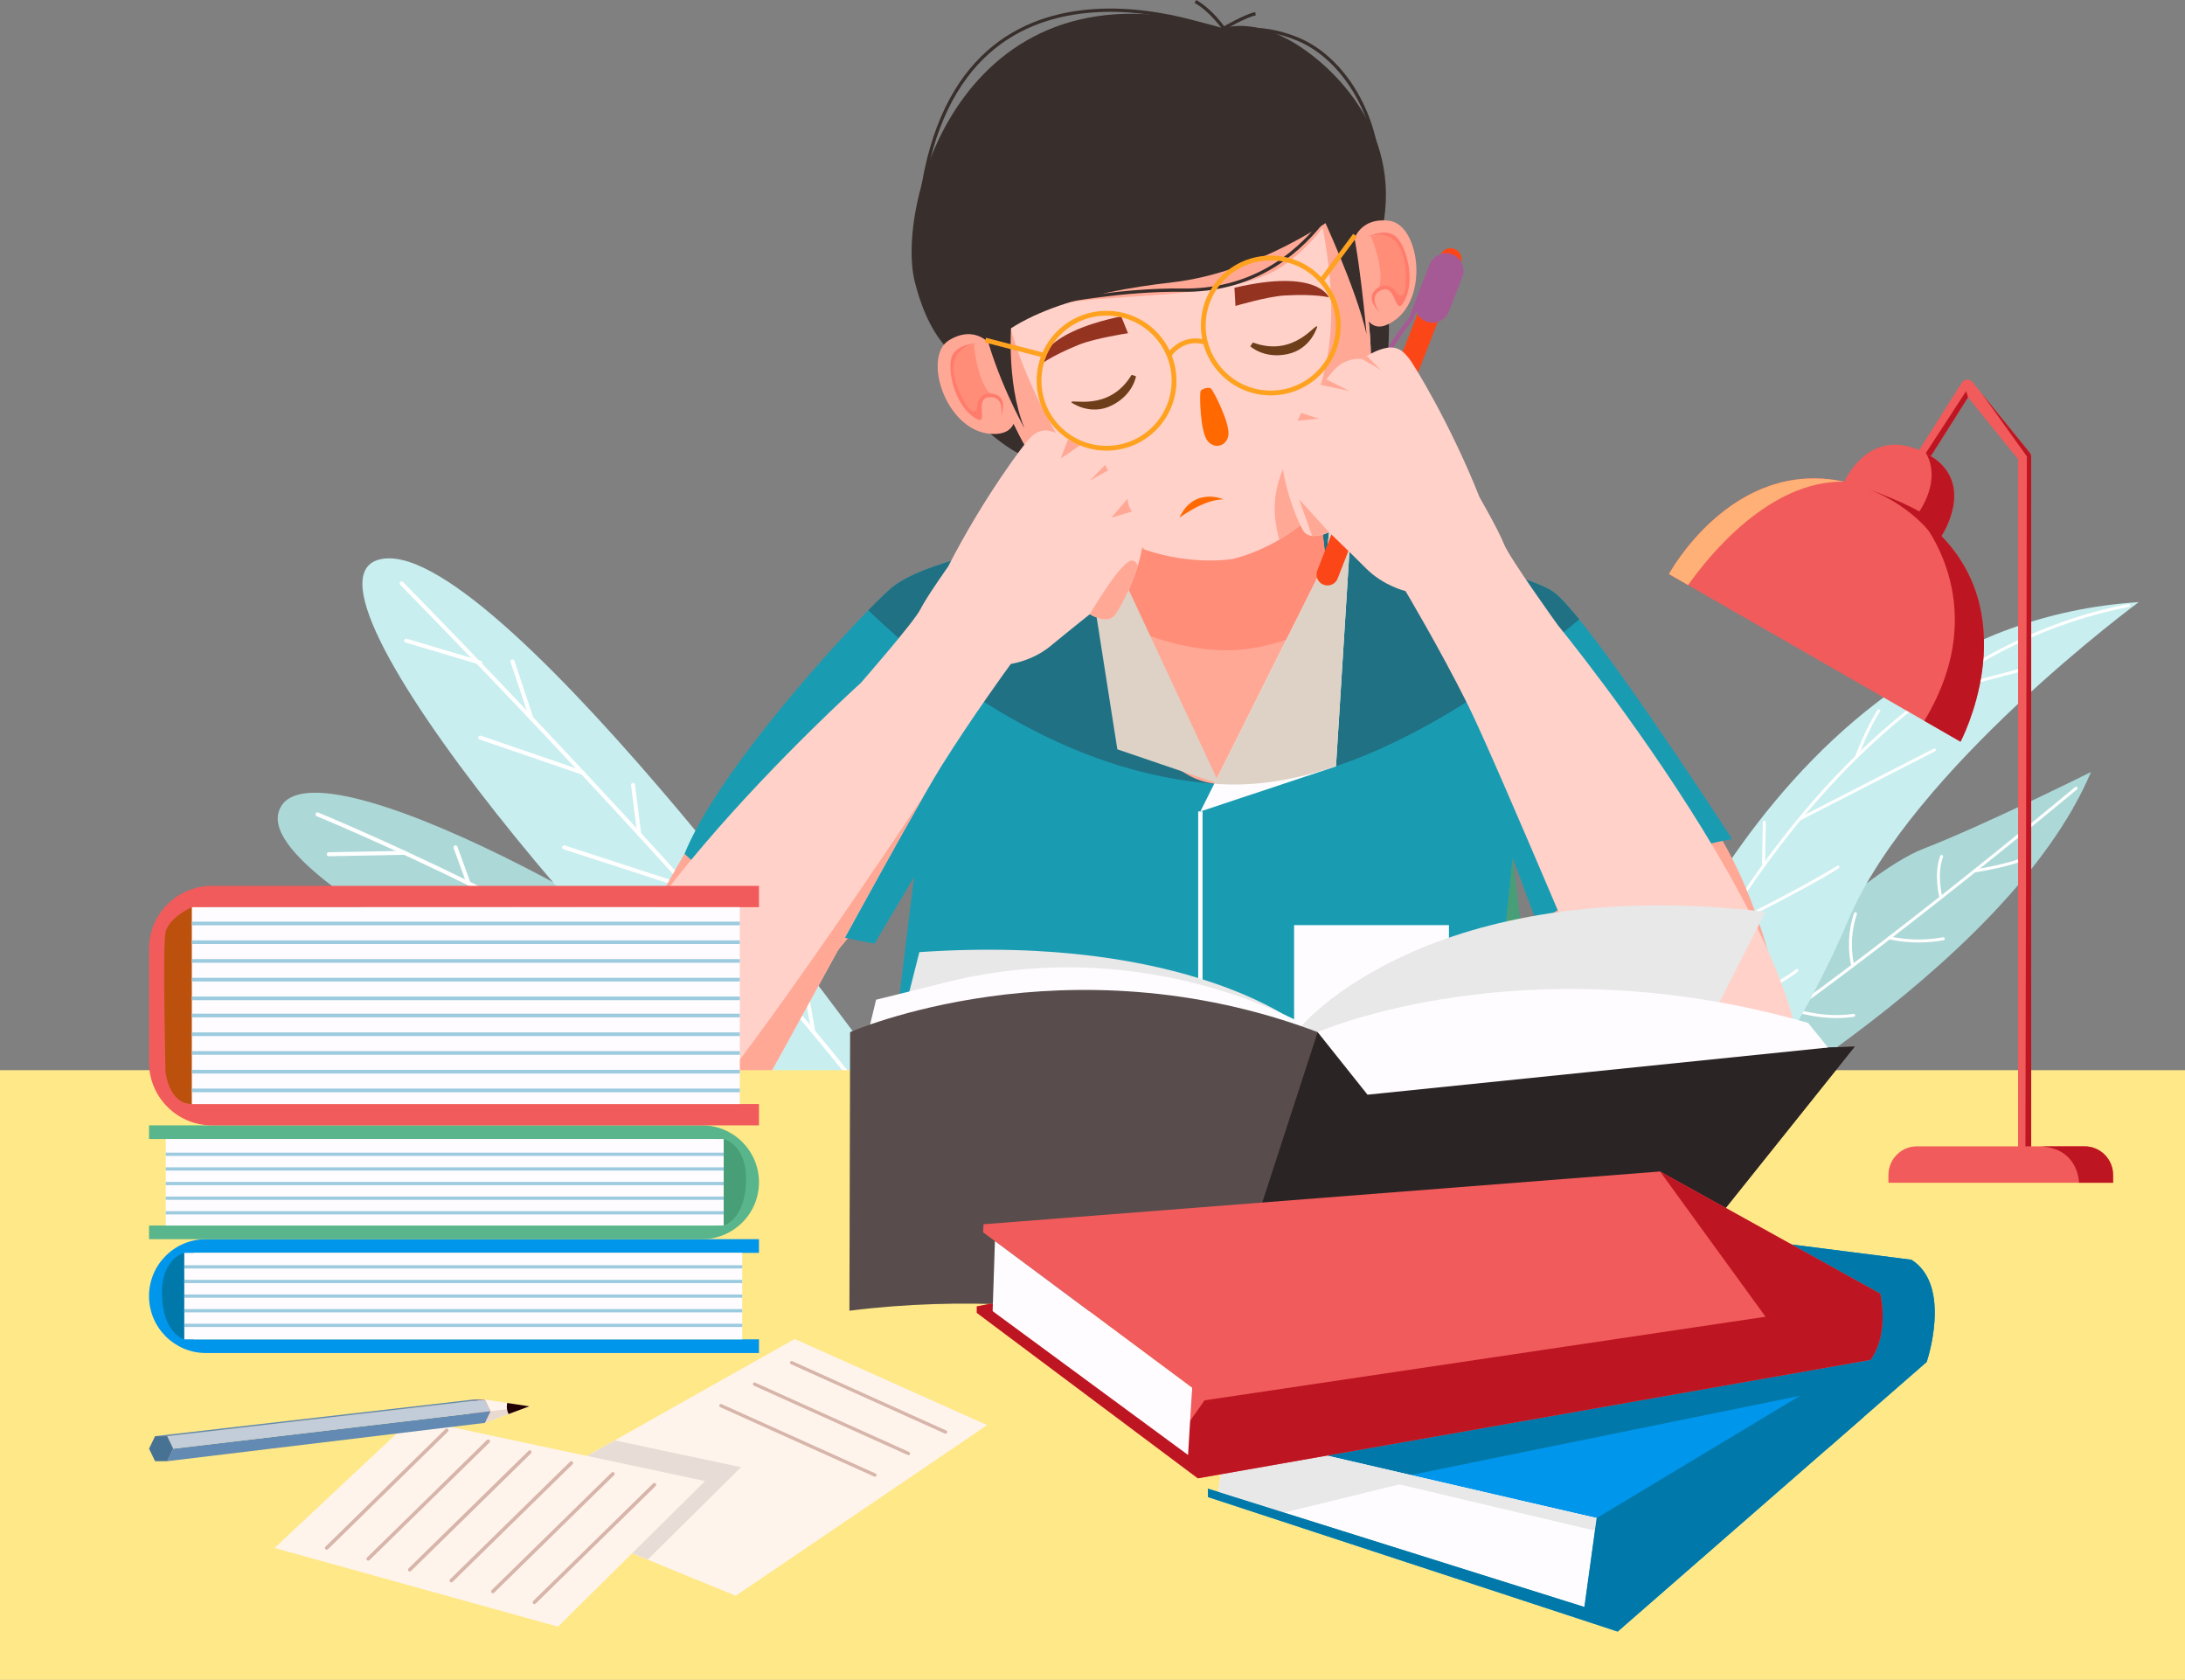 <svg xmlns="http://www.w3.org/2000/svg" xmlns:xlink="http://www.w3.org/1999/xlink" id="Vrstva_1" x="0px" y="0px" width="600.208px" height="461.408px" viewBox="0 0 600.208 461.408" xml:space="preserve"><rect x="0" y="0" width="600.208" height="461.408" fill="#808080" stroke="none"/><g>	<g>		<path fill="#ADD8D8" d="M201.032,300.383c0,0-131.239-54.416-124.493-77.352c6.745-22.936,110.368,34.179,142.879,64.31   C251.929,317.473,201.032,300.383,201.032,300.383z"></path>		<g>							<path fill="none" stroke="#FFFFFF" stroke-width="1.095" stroke-linecap="round" stroke-linejoin="round" stroke-miterlimit="10" d="    M87.212,223.687c0,0,70.725,28.865,131.246,70.356"></path>							<line fill="none" stroke="#FFFFFF" stroke-width="1.095" stroke-linecap="round" stroke-linejoin="round" stroke-miterlimit="10" x1="90.319" y1="234.633" x2="111.133" y2="234.244"></line>							<line fill="none" stroke="#FFFFFF" stroke-width="1.095" stroke-linecap="round" stroke-linejoin="round" stroke-miterlimit="10" x1="119.236" y1="254.01" x2="145.979" y2="251.284"></line>							<line fill="none" stroke="#FFFFFF" stroke-width="1.095" stroke-linecap="round" stroke-linejoin="round" stroke-miterlimit="10" x1="159.081" y1="274.857" x2="183.304" y2="271.809"></line>							<line fill="none" stroke="#FFFFFF" stroke-width="1.095" stroke-linecap="round" stroke-linejoin="round" stroke-miterlimit="10" x1="160.028" y1="258.865" x2="159.081" y2="249.133"></line>							<line fill="none" stroke="#FFFFFF" stroke-width="1.095" stroke-linecap="round" stroke-linejoin="round" stroke-miterlimit="10" x1="128.721" y1="242.611" x2="125.12" y2="232.738"></line>							<line fill="none" stroke="#FFFFFF" stroke-width="1.095" stroke-linecap="round" stroke-linejoin="round" stroke-miterlimit="10" x1="197.962" y1="280.667" x2="194.892" y2="269.862"></line>		</g>		<path fill="#C8EEF0" d="M243.002,295.167c0,0-104.351-145.373-137.386-141.744c-33.036,3.629,78.189,132.361,109.955,151.375   C258.483,330.485,250.138,304.912,243.002,295.167z"></path>		<g>							<path fill="none" stroke="#FFFFFF" stroke-width="1.095" stroke-linecap="round" stroke-linejoin="round" stroke-miterlimit="10" d="    M110.341,160.266c0,0,89.561,90.907,130.52,144.944"></path>							<line fill="none" stroke="#FFFFFF" stroke-width="1.095" stroke-linecap="round" stroke-linejoin="round" stroke-miterlimit="10" x1="176.651" y1="259.242" x2="211.327" y2="269.862"></line>							<line fill="none" stroke="#FFFFFF" stroke-width="1.095" stroke-linecap="round" stroke-linejoin="round" stroke-miterlimit="10" x1="188.996" y1="243.813" x2="154.964" y2="232.738"></line>							<line fill="none" stroke="#FFFFFF" stroke-width="1.095" stroke-linecap="round" stroke-linejoin="round" stroke-miterlimit="10" x1="160.028" y1="212.247" x2="131.929" y2="202.6"></line>							<line fill="none" stroke="#FFFFFF" stroke-width="1.095" stroke-linecap="round" stroke-linejoin="round" stroke-miterlimit="10" x1="131.929" y1="182.031" x2="111.573" y2="175.962"></line>							<line fill="none" stroke="#FFFFFF" stroke-width="1.095" stroke-linecap="round" stroke-linejoin="round" stroke-miterlimit="10" x1="145.979" y1="197.298" x2="140.779" y2="181.672"></line>							<line fill="none" stroke="#FFFFFF" stroke-width="1.095" stroke-linecap="round" stroke-linejoin="round" stroke-miterlimit="10" x1="175.601" y1="229.075" x2="173.884" y2="215.581"></line>							<line fill="none" stroke="#FFFFFF" stroke-width="1.095" stroke-linecap="round" stroke-linejoin="round" stroke-miterlimit="10" x1="200.95" y1="257.223" x2="199.781" y2="243.813"></line>							<line fill="none" stroke="#FFFFFF" stroke-width="1.095" stroke-linecap="round" stroke-linejoin="round" stroke-miterlimit="10" x1="223.405" y1="283.364" x2="221.612" y2="273.108"></line>		</g>	</g>	<g>		<path fill="#ADD8D8" d="M460.919,315.611c0,0,90.362-48.743,113.463-103.563c0,0-29.566,14.725-46.03,21.071   C511.89,239.465,468.153,277.282,460.919,315.611z"></path>		<g>							<path fill="none" stroke="#FFFFFF" stroke-width="0.815" stroke-linecap="round" stroke-linejoin="round" stroke-miterlimit="10" d="    M570.276,216.505c0,0-82.443,68.962-116.404,85.79"></path>							<path fill="none" stroke="#FFFFFF" stroke-width="0.815" stroke-linecap="round" stroke-linejoin="round" stroke-miterlimit="10" d="    M542.386,239.223c0,0,7.475-1.148,12.467-2.905"></path>							<path fill="none" stroke="#FFFFFF" stroke-width="0.815" stroke-linecap="round" stroke-linejoin="round" stroke-miterlimit="10" d="    M533.163,246.545c0,0-1.68-6.375,0.201-11.303"></path>							<path fill="none" stroke="#FFFFFF" stroke-width="0.815" stroke-linecap="round" stroke-linejoin="round" stroke-miterlimit="10" d="    M519.021,257.573c0,0,6.563,1.802,14.791,0.264"></path>							<path fill="none" stroke="#FFFFFF" stroke-width="0.815" stroke-linecap="round" stroke-linejoin="round" stroke-miterlimit="10" d="    M508.94,265.263c0,0-1.818-6.869,0.741-14.288"></path>							<path fill="none" stroke="#FFFFFF" stroke-width="0.815" stroke-linecap="round" stroke-linejoin="round" stroke-miterlimit="10" d="    M492.63,277.329c0,0,7.91,2.845,16.555,1.55"></path>							<path fill="none" stroke="#FFFFFF" stroke-width="0.815" stroke-linecap="round" stroke-linejoin="round" stroke-miterlimit="10" d="    M479.51,286.576c0,0-1.876-11.971,2.653-17.868"></path>		</g>		<path fill="#C8EEF0" d="M446.397,293.121c0,0,38.842-121.259,141.094-127.731c0,0-62.228,45.782-79.828,87.431   c-15.102,35.731-48.033,86.284-73.23,94.709C434.433,347.53,431.448,326.859,446.397,293.121z"></path>		<g>							<path fill="none" stroke="#FFFFFF" stroke-width="0.815" stroke-linecap="round" stroke-linejoin="round" stroke-miterlimit="10" d="    M434.433,347.53c12.258-55.997,62.539-164.284,150.287-181.236"></path>							<path fill="none" stroke="#FFFFFF" stroke-width="0.815" stroke-linecap="round" stroke-linejoin="round" stroke-miterlimit="10" d="    M494.335,224.977c0,0,26.264-13.493,37.031-18.995"></path>							<path fill="none" stroke="#FFFFFF" stroke-width="0.815" stroke-linecap="round" stroke-linejoin="round" stroke-miterlimit="10" d="    M509.966,207.896c0,0,2.862-7.634,6.129-12.694"></path>							<path fill="none" stroke="#FFFFFF" stroke-width="0.815" stroke-linecap="round" stroke-linejoin="round" stroke-miterlimit="10" d="    M530.595,190.398c0,0,14.307-3.649,26.243-6.805"></path>							<path fill="none" stroke="#FFFFFF" stroke-width="0.815" stroke-linecap="round" stroke-linejoin="round" stroke-miterlimit="10" d="    M472.825,255.194c0,0,21.41-10.36,32.043-17.028"></path>							<line fill="none" stroke="#FFFFFF" stroke-width="0.815" stroke-linecap="round" stroke-linejoin="round" stroke-miterlimit="10" x1="484.433" y1="237.801" x2="484.646" y2="225.81"></line>							<path fill="none" stroke="#FFFFFF" stroke-width="0.815" stroke-linecap="round" stroke-linejoin="round" stroke-miterlimit="10" d="    M458.122,281.887c0,0,23.42-6.198,35.469-15.313"></path>							<path fill="none" stroke="#FFFFFF" stroke-width="0.815" stroke-linecap="round" stroke-linejoin="round" stroke-miterlimit="10" d="    M463.743,270.401c0,0-0.816-8.923,0.255-14.303"></path>		</g>	</g>	<g>		<path fill="#FFA896" d="M188.03,234.502c0,0-26.481,45.445-26.76,53.496c-0.277,8.051-1.215,22.033,9.109,28.646   c10.324,6.613,71.402-69.733,71.402-69.733l-6.941-14.992L188.03,234.502z"></path>		<path fill="#FFA896" d="M423.271,249.963c0,0,31.131,79.286,54.16,71.273c23.027-8.013,12.146-64.42-6.062-93.336   C453.163,198.986,423.271,249.963,423.271,249.963z"></path>		<path fill="#199CB2" d="M426.101,323.683l0.959,7.972l-186.832-2.389l10.84-88.351l-10.84,18.271c0,0-24.561-4.479-31.907-8.188   c-5.847-2.941-20.287-16.493-20.287-16.493c8.523-20.947,36.901-52.999,50.478-66.876c3.073-3.132,5.378-5.342,6.543-6.277   c9.099-7.395,33.983-11.332,33.983-11.332l86.046-3.842c0,0,52.037,9.819,61.521,16.338c1.632,1.117,4.152,3.866,7.215,7.635   c14.74,18.186,41.99,60.345,41.99,60.345c-24.309,3.853-53.599,22.977-53.599,22.977l-6.722-17.862L426.101,323.683z"></path>		<path fill="#207184" d="M433.819,170.151c-27.91,23.12-65.447,47.236-98.854,45.22c-43.191-2.617-78.496-30.455-96.454-47.741   c3.073-3.132,5.378-5.342,6.543-6.277c9.099-7.395,33.983-11.332,33.983-11.332l86.046-3.842c0,0,52.037,9.819,61.521,16.338   C428.236,163.633,430.757,166.382,433.819,170.151z"></path>		<path fill="#FFA896" d="M366.991,171.063c0,0-8.463,45.556-32.026,44.308c-23.565-1.249-29.688-42.939-29.688-42.939   c0.252-0.624,0.481-1.332,0.685-2.101c2.617-9.387,2.833-28.233,2.833-28.233l53.515-14.117   c-0.277,15.413,3.578,37.14,4.49,42.063C366.919,170.703,366.991,171.063,366.991,171.063z"></path>		<path fill="#FF8D77" d="M366.8,170.043c-9.496,4.825-20.504,8.811-30.66,8.571c-11.751-0.289-22.29-4.202-30.178-8.283   c2.617-9.387,2.833-28.233,2.833-28.233l53.515-14.117C362.032,143.394,365.888,165.121,366.8,170.043z"></path>		<polygon fill="#FFFCFF" points="371.097,144.833 366.991,210.461 366.991,210.498 329.743,222.873 333.549,215.263    364.241,153.957 365.083,146.178   "></polygon>		<path fill="#DED2C6" d="M371.097,144.833l-4.105,65.627c-10.791,3.625-21.607,5.546-32.026,4.91   c-0.48-0.024-0.95-0.06-1.416-0.108l30.692-61.306l0.842-7.779L371.097,144.833z"></path>		<polygon fill="#DED2C6" points="302.446,145.685 334.962,215.371 306.925,205.811 296.903,141.847   "></polygon>					<line fill="none" stroke="#FFFCFF" stroke-width="1.2" stroke-miterlimit="10" x1="329.739" y1="222.867" x2="329.739" y2="293.755"></line>		<rect x="355.481" y="254.1" fill="#FFFCFF" width="42.538" height="45.799"></rect>		<polygon fill="#479E77" points="426.101,323.683 405.837,328.618 415.489,235.61   "></polygon>	</g>	<g>		<path fill="#382E2B" d="M381.474,83.978c0,0,0.584,13.571-1.344,20.765c-1.927,7.194-18.768,0-18.768,0l-0.98-20.765H381.474z"></path>		<path fill="#382E2B" d="M268.304,115.584c0,0,8.706,9.383,17.061,11.053c8.354,1.671,1.414-8.991,1.414-8.991l-5.35-9.646   L268.304,115.584z"></path>		<path fill="#FFD1C9" d="M351.421,148.219c-4.26,2.533-8.642,4.261-12.747,5.306c0,0-10.827,1.957-24.104-2.509   c-11.535-3.877-24.934-12.604-34.656-31.691c-5.689-11.175-9.604-22.615-11.367-33.599c-4.706-29.351,5.93-55.412,38.737-64.199   c28.366-7.599,47.812,8.728,58.724,31.188c6.422,13.229,9.892,28.593,10.492,42.458   C377.723,123.718,365.142,140.092,351.421,148.219z"></path>		<path fill="#FFA896" d="M351.421,148.219c-8.21-29.021,26.451-29.021,9.557-96.25c-0.309-1.233,5.029,0.745,5.029,0.745   c6.422,13.229,9.892,28.593,10.492,42.458C377.723,123.718,365.142,140.092,351.421,148.219z"></path>		<path fill="#FFA896" d="M314.569,151.016c-11.535-3.877-24.934-12.604-34.656-31.691c-5.689-11.175-9.604-22.615-11.367-33.599   l7.209-2.893C275.755,82.833,281.429,117.646,314.569,151.016z"></path>		<path fill="#FFA896" d="M275.755,91.476c0,0,5.477-6.741,19.938-8.696c14.46-1.954,44.149-1.231,56.379-9.525   c12.229-8.294,17.105-20.417,17.105-20.417l-25.902-10.496l-56.482,14.936l-14.191,21.217L275.755,91.476z"></path>		<path fill="#382E2B" d="M366.991,59.335c0,0-21.096,15.501-44.957,18.213c-23.859,2.712-46.047,8.733-54.545,22.621   c0,0-10.777-1.245-16.203-22.783c-5.426-21.538,13.531-90.903,84.849-69.59c0,0,6.762-2.848,17.716,3.051   c10.953,5.897,31.691,24.48,25.837,52.24c0,0-6.077-1.013-8.119,3.829L366.991,59.335z"></path>		<path fill="#FFA896" d="M371.568,66.916c0,0,1.319-7.347,10.046-6.278c8.725,1.068,11.441,23.682-0.904,28.671   C371.212,93.146,371.568,66.916,371.568,66.916z"></path>		<path fill="#FFA896" d="M272.396,95.026c0,0-4.247-6.138-11.744-1.546c-7.496,4.592-0.594,26.105,12.717,25.713   C286.679,118.799,272.396,95.026,272.396,95.026z"></path>		<path fill="#382E2B" d="M277.924,86.8c0,0-1.835,17.828,3.505,30.846c0,0-8.011-14.187-11.35-28.873L277.924,86.8z"></path>		<path fill="#382E2B" d="M362.964,58.79c0,0,9.502,20.176,12.426,33.042c0,0-2.047-24.124-4.971-33.773L362.964,58.79z"></path>		<path fill="none" stroke="#382E2B" stroke-width="0.9" stroke-miterlimit="10" d="M252.277,61.691   c6.731-85.303,84.2-52.815,84.2-52.815s8.771-2.854,20.115,1.903c11.346,4.758,20.436,18.231,22,33.993"></path>		<path fill="none" stroke="#382E2B" stroke-width="0.9" stroke-miterlimit="10" d="M328.37,0.391   c4.381,2.483,7.765,7.405,7.765,7.405s6.11-3.554,8.741-4.019"></path>		<path fill="none" stroke="#382E2B" stroke-width="0.9" stroke-miterlimit="10" d="M291.39,82.836   c0,0,17.402-3.367,33.416-3.143c37.063,0.521,48.53-37.353,48.53-37.353"></path>		<path fill="#FF8D77" d="M376.556,64.791c0,0,3.838,9.162,2.318,14.041c0,0,2.992-0.116,3.854,1.164   c0.86,1.28,2.025,2.674,2.025,2.674l1.679-2.879c0,0,0.485-6.909-0.594-9.738c-1.076-2.83-2.536-5.7-4.586-5.624   C379.204,64.505,376.556,64.791,376.556,64.791z"></path>		<path fill="#FF7C6C" d="M375.608,65.059c0,0,4.527-2.403,7.495-0.346c2.968,2.058,5.796,11.592,2.894,17.518   c-2.9,5.926-2.226-4.331-6.4-2.606c-4.176,1.725-0.568,6.145-0.568,6.145s-3.842-3.279-1.467-5.891   c2.372-2.611,5.073-1.215,5.961,0.355c0.889,1.57,2.35,1.541,2.572-1.679c0.223-3.219,0.223-9.294-3.068-12.541   C380.271,63.298,375.608,65.059,375.608,65.059z"></path>		<path fill="#FF8D77" d="M267.511,94.532c0,0,0.822,9.899,4.422,13.526c0,0-2.707,1.278-2.881,2.811   c-0.173,1.533-0.563,3.307-0.563,3.307l-2.818-1.779c0,0-3.618-5.904-3.969-8.912c-0.351-3.007-0.379-6.228,1.474-7.105   C265.028,95.501,267.511,94.532,267.511,94.532z"></path>		<path fill="#FF7C6C" d="M268.474,94.333c0,0-5.126-0.042-6.809,3.153s0.209,12.957,5.519,16.875   c5.309,3.918-0.026-4.869,4.476-5.265c4.5-0.397,3.339,5.189,3.339,5.189s1.896-4.684-1.415-5.904   c-3.313-1.221-5.064,1.265-5.127,3.067c-0.063,1.803-1.373,2.452-3.056-0.302s-4.487-8.142-3.065-12.542   C263.524,94.922,268.474,94.333,268.474,94.333z"></path>	</g>	<g>					<line fill="none" stroke="#FB4718" stroke-width="6.002" stroke-linecap="round" stroke-linejoin="round" stroke-miterlimit="10" x1="398.46" y1="71.176" x2="364.654" y2="157.802"></line>					<line fill="none" stroke="#A65A95" stroke-width="9.603" stroke-linecap="round" stroke-linejoin="round" stroke-miterlimit="10" x1="397.22" y1="74.352" x2="393.522" y2="83.824"></line>					<path fill="none" stroke="#A65A95" stroke-width="1.2" stroke-linecap="round" stroke-linejoin="round" stroke-miterlimit="10" d="   M393.274,72.974l-5.67,14.587c0,0-6.205,7.508-8.238,13.23c-2.035,5.723-1.699,11.893-2.438,14.25"></path>		<path fill="#FFD1C9" d="M492.016,309.663c-0.11,0.191-0.216,0.373-0.326,0.552c-0.683,1.104-1.366,2.112-2.063,3.037   c-18.402,24.536-40.598-14.513-42.734-18.799c-2.223-4.453-36.025-85.566-43.744-101.002   c-7.719-15.438-17.057-31.103-17.057-31.103s-6.025-1.417-10.758-6.146c-2.424-2.425-5.04-4.981-7.033-6.914l-1.224-1.188   c-0.288-0.276-0.542-0.528-0.78-0.744l-1.213-1.177c0,0-2.484,1.272-4.658,1.021c-0.947-0.096-1.824-0.492-2.412-1.393   c-1.944-2.977-8.643-19.903-4.742-27.153c0,0,0.959-1.417,2.125-2.185c0.348-0.229,0.661-0.54,0.924-0.912h0.012   c0.469-0.625,0.83-1.393,1.033-2.137c0.082-0.288,0.144-0.576,0.179-0.852c0.181-1.393,1.704-4.13,2.919-5.21   c0.778-0.696,1.836-1.272,2.497-1.608h0.012c0.358-0.181,0.589-0.276,0.589-0.276s0.3-0.517,0.804-1.261   c0.959-1.38,2.64-3.517,4.536-4.537c2.93-1.561,5.26-1.033,5.26-1.033s0.479-0.372,1.294-0.864   c0.565-0.36,1.311-0.769,2.161-1.152c0.985-0.456,2.102-0.865,3.278-1.08c1.944-0.361,3.313,0.204,4.31,0.972   c0.851,0.648,1.428,1.44,1.836,1.909c0.9,1.032,11.199,17.502,19.375,38.137c0,0,5.244,9.087,6.711,12.856   c1.465,3.757,14.836,22.328,14.836,22.328S512.13,274.484,492.016,309.663z"></path>		<path fill="#FFA896" d="M379.343,101.691c-1.235-0.888-5.184-3.049-5.184-3.049s0.479-0.372,1.294-0.864L379.343,101.691z"></path>		<path fill="#FFA896" d="M370.64,107.381l-7.669-1.633c0.358-0.181,0.589-0.276,0.589-0.276s0.3-0.517,0.804-1.261L370.64,107.381z   "></path>		<path fill="#FFA896" d="M362.345,114.992l-6.014,0.564c0.469-0.625,0.83-1.393,1.033-2.137L362.345,114.992z"></path>		<path fill="#FFA896" d="M365.083,146.178c0,0-2.484,1.272-4.658,1.021l-3.564-10.048L365.083,146.178z"></path>		<g>			<path fill="#FFD1C9" d="M312.565,155.385c-1.886,6.135-5.092,12.053-6.34,13.602c-2.148,2.688-6.842-0.288-6.842-0.288    s-5.799,4.598-10.791,8.726c-4.994,4.13-10.924,4.934-10.924,4.934s0,0.012-0.013,0.023    c-0.479,0.648-10.636,14.549-19.278,28.391c-1.141,1.837-2.737,4.55-4.67,7.91c-13.013,22.652-40.898,74.343-43.131,77.896    c-1.512,2.436-13.097,14.128-25.449,16.589c-8.379,1.692-17.117-0.889-23.3-13.48c-15.294-31.151,74.618-112.095,74.618-112.095    s14.585-16.675,16.338-20.168c1.764-3.492,7.646-11.775,7.646-11.775c9.76-19.135,21.199-34.068,22.16-34.98    c0.947-0.912,2.784-3.181,6.182-2.208c1.801,0.516,3.434,1.5,4.574,2.305c1.008,0.708,1.632,1.296,1.632,1.296    s0.756-0.096,1.896,0.145c0.853,0.191,1.933,0.563,3.073,1.332c1.5,0.997,2.785,2.809,3.613,4.178    c0.359,0.611,0.637,1.141,0.804,1.477c0.133,0.252,0.204,0.408,0.204,0.408s1.74,0.96,2.809,2.101    c1.07,1.152,2.294,3.938,2.341,5.294c0.038,1.141,0.48,2.569,1.261,3.494c0.132,0.18,0.289,0.336,0.457,0.468    c1.056,0.84,1.836,2.293,1.836,2.293C314.581,146.346,313.92,150.92,312.565,155.385z"></path>			<path fill="#FFA896" d="M312.565,155.385c-1.886,6.135-5.092,12.053-6.34,13.602c-2.148,2.688-6.842-0.288-6.842-0.288    s8.968-15.51,11.848-14.742C311.772,154.101,312.204,154.629,312.565,155.385z"></path>			<path fill="#FFA896" d="M310.979,140.489l-5.702,1.704l4.441-5.198C309.757,138.136,310.199,139.564,310.979,140.489z"></path>			<path fill="#FFA896" d="M304.365,129.193l-4.981,2.809l4.178-4.285C303.921,128.328,304.198,128.857,304.365,129.193z"></path>			<polygon fill="#FFA896" points="296.875,122.207 291.377,125.951 293.347,120.766    "></polygon>			<path fill="#FFA896" d="M253.708,218.683c-13.013,22.652-40.898,74.343-43.131,77.896c-1.512,2.436-13.097,14.128-25.449,16.589    C199.186,298.956,231.284,252.235,253.708,218.683z"></path>		</g>	</g>	<g>		<path fill="#FF6900" d="M332.628,106.696c-0.589-0.438-2.51,0.043-2.821,0.708c-0.331,0.706-0.183,11.27,1.962,13.767   c0.95,1.105,2.226,1.488,3.287,1.175c1.082-0.225,2.026-1.164,2.34-2.587C338.108,116.544,333.251,107.161,332.628,106.696z"></path>		<path fill="#943320" d="M339.094,79.044l0.284,4.988c0,0,8.759-2.62,13.621-2.88c8.652-0.464,12.051,0.529,12.051,0.529   S361.993,73.623,339.094,79.044z"></path>		<path fill="#943320" d="M307.987,86.89l1.863,4.635c0,0-9.039,1.354-13.551,3.186c-8.029,3.261-10.683,5.604-10.683,5.604   S284.956,91.722,307.987,86.89z"></path>		<path fill="#6E3E1B" d="M343.448,95.112c0,0,3.741,3.524,10.213,2.153c6.468-1.371,8.163-7.5,8.163-7.5   c-0.261-1.426-6.171,8.584-17.659,4.306L343.448,95.112z"></path>		<path fill="#6E3E1B" d="M312.054,103.334c0,0-0.743,5.085-6.665,8.029c-5.923,2.945-11.058-0.805-11.058-0.805   c-0.681-1.281,10.169,2.893,16.516-7.597L312.054,103.334z"></path>		<path fill="#FF6900" d="M323.992,142.193c0,0,6.673-5.061,12.143-5.042C336.135,137.151,327.925,133.58,323.992,142.193z"></path>		<circle fill="none" stroke="#FFA220" stroke-width="1.316" stroke-miterlimit="10" cx="303.963" cy="104.576" r="18.54"></circle>		<circle fill="none" stroke="#FFA220" stroke-width="1.316" stroke-miterlimit="10" cx="349.079" cy="89.4" r="18.541"></circle>					<line fill="none" stroke="#FFA220" stroke-width="1.316" stroke-miterlimit="10" x1="362.964" y1="77.117" x2="372.233" y2="64.626"></line>					<line fill="none" stroke="#FFA220" stroke-width="1.316" stroke-miterlimit="10" x1="286.792" y1="97.581" x2="270.679" y2="93.419"></line>		<path fill="none" stroke="#FFA220" stroke-width="1.316" stroke-miterlimit="10" d="M321.14,97.581c0,0,3.428-5.486,9.976-3.572"></path>	</g>	<rect y="293.947" fill="#FFE888" width="600.208" height="167.46"></rect>	<g>		<g>			<path fill="none" d="M41.593,279.418c-0.924,4.646,0,43.178,0,43.178s1.008,10.024,8.162,10.024l0.002-0.007V271.57l-0.002-0.002    C49.755,271.567,42.528,274.784,41.593,279.418z"></path>			<path fill="#479E77" d="M196.353,338.642L196.353,338.642v-26.971l0,0c4.869,0,8.814,3.947,8.814,8.815v9.339    C205.167,334.695,201.222,338.642,196.353,338.642z"></path>			<path fill="#0079AA" d="M53.246,342.75v26.659c0,0-10.387-0.462-10.387-14.081C42.859,341.712,53.246,342.75,53.246,342.75z"></path>			<path fill="#BB510D" d="M57.592,303.244h-5.429c-4.217,0-7.636-3.42-7.636-7.636v-39.035c0-4.218,3.419-7.636,7.636-7.636h5.429    V303.244z"></path>			<path fill="#0096EC" d="M44.488,355.992c0.382,10.376,6.134,11.886,6.134,11.886h157.861v3.753H56.565    c-8.633,0-15.629-7.006-15.629-15.628v-0.011c0-8.622,6.996-15.629,15.629-15.629h151.918v3.752H50.622    C50.622,344.115,44.105,345.625,44.488,355.992z"></path>			<rect x="50.622" y="344.115" fill="#FFFCFF" width="153.266" height="23.762"></rect>			<path fill="#59B58B" d="M204.933,324.723c-0.383,10.377-6.135,11.886-6.135,11.886H40.937v3.754h151.918    c8.633,0,15.629-7.007,15.629-15.629v-0.011c0-8.622-6.996-15.629-15.629-15.629H40.937v3.754h157.861    C198.798,312.848,205.315,314.357,204.933,324.723z"></path>			<rect x="45.534" y="312.848" fill="#FFFCFF" width="153.264" height="23.761"></rect>			<path fill="#F15B5B" d="M52.698,303.241l-0.002,0.006c-6.336,0-7.23-8.877-7.23-8.877s-0.818-34.128,0-38.242    c0.83-4.104,7.23-6.954,7.23-6.954l0.002,0.002v-0.004h155.785v-5.855H58.224c-9.547,0-17.287,7.741-17.287,17.288v31.204    c0,9.548,7.74,17.287,17.287,17.287h150.26v-5.851H52.698V303.241z"></path>			<polygon fill="#FFFCFF" points="203.228,249.171 201.021,249.171 52.698,249.171 52.698,249.175 52.698,303.241 52.698,303.244     201.021,303.244 203.228,303.244    "></polygon>							<line fill="none" stroke="#9CCBDF" stroke-width="0.9" stroke-miterlimit="10" x1="45.534" y1="317.049" x2="198.798" y2="317.049"></line>							<line fill="none" stroke="#9CCBDF" stroke-width="0.9" stroke-miterlimit="10" x1="45.534" y1="321.067" x2="198.798" y2="321.067"></line>							<line fill="none" stroke="#9CCBDF" stroke-width="0.9" stroke-miterlimit="10" x1="45.534" y1="325.083" x2="198.798" y2="325.083"></line>							<line fill="none" stroke="#9CCBDF" stroke-width="0.9" stroke-miterlimit="10" x1="45.534" y1="329.099" x2="198.798" y2="329.099"></line>							<line fill="none" stroke="#9CCBDF" stroke-width="0.9" stroke-miterlimit="10" x1="45.534" y1="333.116" x2="198.798" y2="333.116"></line>							<line fill="none" stroke="#9CCBDF" stroke-width="0.9" stroke-miterlimit="10" x1="50.622" y1="347.964" x2="203.888" y2="347.964"></line>							<line fill="none" stroke="#9CCBDF" stroke-width="0.9" stroke-miterlimit="10" x1="50.622" y1="351.98" x2="203.888" y2="351.98"></line>							<line fill="none" stroke="#9CCBDF" stroke-width="0.9" stroke-miterlimit="10" x1="50.622" y1="355.997" x2="203.888" y2="355.997"></line>							<line fill="none" stroke="#9CCBDF" stroke-width="0.9" stroke-miterlimit="10" x1="50.622" y1="360.014" x2="203.888" y2="360.014"></line>							<line fill="none" stroke="#9CCBDF" stroke-width="0.9" stroke-miterlimit="10" x1="50.622" y1="364.03" x2="203.888" y2="364.03"></line>							<line fill="none" stroke="#9CCBDF" stroke-width="1.01" stroke-miterlimit="10" x1="52.698" y1="253.646" x2="203.228" y2="253.646"></line>							<line fill="none" stroke="#9CCBDF" stroke-width="1.01" stroke-miterlimit="10" x1="52.698" y1="258.789" x2="203.228" y2="258.789"></line>							<line fill="none" stroke="#9CCBDF" stroke-width="1.01" stroke-miterlimit="10" x1="52.698" y1="263.931" x2="203.228" y2="263.931"></line>							<line fill="none" stroke="#9CCBDF" stroke-width="1.01" stroke-miterlimit="10" x1="52.698" y1="269.074" x2="203.228" y2="269.074"></line>							<line fill="none" stroke="#9CCBDF" stroke-width="1.01" stroke-miterlimit="10" x1="52.698" y1="274.218" x2="203.228" y2="274.218"></line>							<line fill="none" stroke="#9CCBDF" stroke-width="1.01" stroke-miterlimit="10" x1="52.698" y1="278.926" x2="203.228" y2="278.926"></line>							<line fill="none" stroke="#9CCBDF" stroke-width="1.01" stroke-miterlimit="10" x1="52.698" y1="284.069" x2="203.228" y2="284.069"></line>							<line fill="none" stroke="#9CCBDF" stroke-width="1.01" stroke-miterlimit="10" x1="52.698" y1="289.211" x2="203.228" y2="289.211"></line>							<line fill="none" stroke="#9CCBDF" stroke-width="1.01" stroke-miterlimit="10" x1="52.698" y1="294.354" x2="203.228" y2="294.354"></line>							<line fill="none" stroke="#9CCBDF" stroke-width="1.01" stroke-miterlimit="10" x1="52.698" y1="299.497" x2="203.228" y2="299.497"></line>		</g>		<g>			<g>				<polygon fill="#FFF4EB" points="271.165,391.428 202.099,438.306 177.907,428.389 139.024,412.427 168.867,395.616      218.296,367.774     "></polygon>				<polygon fill="#E8DDD6" points="203.551,402.994 177.907,428.389 139.024,412.427 168.867,395.616     "></polygon>				<polygon fill="#FFF4EB" points="113.28,389.703 193.673,406.792 153.282,446.793 75.423,425.174     "></polygon>									<line fill="none" stroke="#D7B5AA" stroke-width="0.981" stroke-linecap="round" stroke-linejoin="round" stroke-miterlimit="10" x1="122.71" y1="392.873" x2="89.749" y2="425.174"></line>									<line fill="none" stroke="#D7B5AA" stroke-width="0.981" stroke-linecap="round" stroke-linejoin="round" stroke-miterlimit="10" x1="179.757" y1="407.804" x2="146.796" y2="440.105"></line>									<line fill="none" stroke="#D7B5AA" stroke-width="0.981" stroke-linecap="round" stroke-linejoin="round" stroke-miterlimit="10" x1="168.348" y1="404.817" x2="135.387" y2="437.12"></line>									<line fill="none" stroke="#D7B5AA" stroke-width="0.981" stroke-linecap="round" stroke-linejoin="round" stroke-miterlimit="10" x1="156.938" y1="401.832" x2="123.978" y2="434.132"></line>									<line fill="none" stroke="#D7B5AA" stroke-width="0.981" stroke-linecap="round" stroke-linejoin="round" stroke-miterlimit="10" x1="145.528" y1="398.844" x2="112.567" y2="431.146"></line>									<line fill="none" stroke="#D7B5AA" stroke-width="0.981" stroke-linecap="round" stroke-linejoin="round" stroke-miterlimit="10" x1="134.12" y1="395.858" x2="101.159" y2="428.16"></line>									<line fill="none" stroke="#D7B5AA" stroke-width="0.911" stroke-linecap="round" stroke-linejoin="round" stroke-miterlimit="10" x1="217.457" y1="374.282" x2="259.745" y2="393.337"></line>									<line fill="none" stroke="#D7B5AA" stroke-width="0.911" stroke-linecap="round" stroke-linejoin="round" stroke-miterlimit="10" x1="207.265" y1="380.176" x2="249.552" y2="399.23"></line>									<line fill="none" stroke="#D7B5AA" stroke-width="0.911" stroke-linecap="round" stroke-linejoin="round" stroke-miterlimit="10" x1="198.034" y1="386.087" x2="240.321" y2="405.143"></line>			</g>			<g>				<polygon fill="#FFF4EB" points="145.411,386.265 139.696,388.384 133.153,390.826 133.153,384.405 139.337,385.348     "></polygon>				<polygon fill="#E9DAD1" points="145.411,386.265 133.153,390.826 133.153,388.533 134.714,387.615     "></polygon>				<polygon fill="#FF602F" points="133.157,384.407 130.05,384.407 128.496,387.615 130.05,390.825 133.157,390.825      134.711,387.615     "></polygon>				<polygon fill="#628AB2" points="47.591,397.903 134.711,387.615 133.157,390.825 45.927,401.339     "></polygon>				<polygon fill="#C3CCD9" points="45.927,394.467 133.157,384.407 134.711,387.615 47.591,397.903     "></polygon>				<polygon fill="#628AB2" points="42.601,394.467 130.05,384.407 133.157,384.407 45.927,394.467     "></polygon>				<polygon fill="#487293" points="45.927,394.467 42.601,394.467 40.937,397.903 42.601,401.339 45.927,401.339 47.591,397.903          "></polygon>				<path fill="#200000" d="M145.411,386.265l-5.715,2.12c-0.186-0.396-0.347-0.843-0.421-1.351c-0.099-0.683-0.05-1.24,0.062-1.686     L145.411,386.265z"></path>			</g>		</g>		<g>			<path fill="#E8E8E8" d="M357.458,281.861c0,0-30.783-25.382-104.914-20.344l-3.801,15.026L357.458,281.861z"></path>			<path fill="#FFFCFF" d="M361.95,283.482c0,0-45.674-29.018-104.941-12.936l-16.348,4.041l-1.647,6.812L361.95,283.482z"></path>			<path fill="#E8E8E8" d="M357.458,281.861c0,0,34.935-42.192,127.521-31.418l-12.651,24.85l-110.378,8.19L357.458,281.861z"></path>			<path fill="#0096EC" d="M529.252,374.085l-17.247,15.04v0.014l-10.27,8.953l-57.359,50.04l-112.555-36.948v-2.29l103.396,32.479    l3.372-24.403l-52.218-11.585l-51.658-11.461l66.244-36.069l41.142-22.402l15.163,1.934l67.795,8.623    C536.394,353.151,529.252,374.085,529.252,374.085z"></path>			<path fill="#584D4C" d="M509.497,287.456l-56.992,71.275l-98.734,12.271l-2.729,0.342c0,0-54.139-19.364-117.715-11.33    l0.196-76.534c0,0,59.335-26.062,128.43,0l10.722,8.761L509.497,287.456z"></path>			<path fill="#0079AA" d="M529.252,374.085l-27.517,24.006c-1.738-9.282-7.318-14.697-7.318-14.697l-108.045,21.989l-51.658-11.461    l66.244-36.069l8.719-1.152l47.586-19.316l67.795,8.623C536.394,353.151,529.252,374.085,529.252,374.085z"></path>			<polygon fill="#2B2424" points="509.497,287.456 452.505,358.731 353.771,371.001 339.636,352.137 361.953,283.48     372.675,292.241    "></polygon>			<path fill="#FFFCFF" d="M361.95,283.482c0,0,56.859-24.884,134.722-2.526l5.479,6.761l-126.504,12.956L361.95,283.482z"></path>			<polygon fill="#FFFCFF" points="438.59,416.969 438.112,420.423 435.218,441.373 352.728,415.447 334.644,409.772     336.853,394.144 336.948,393.417 342.554,394.719    "></polygon>			<polygon fill="#E8E8E8" points="438.59,416.969 438.112,420.423 384.438,407.715 352.728,415.447 334.644,409.772     336.853,394.144 342.554,394.719    "></polygon>			<path fill="#F15B5B" d="M513.829,373.51l-184.777,32.533l-60.72-45.447v-1.769l4.099-0.795l52.645,38.757l0.768-4.991    l1.631-10.597l-57.429-42.733l0.124-2.207l185.846-14.491l60.473,33.562C516.487,355.332,519.161,366.081,513.829,373.51z"></path>			<path fill="#BD1622" d="M513.829,373.51l-184.777,32.533l-60.72-45.447v-1.769l4.099-0.795l52.645,38.757l0.768-4.991l5.031-7.17    l154.109-22.963l-28.969-39.896l60.473,33.562C516.487,355.332,519.161,366.081,513.829,373.51z"></path>			<polygon fill="#FFFCFF" points="273.302,340.893 272.671,360.123 326.354,399.638 327.474,381.202    "></polygon>			<polygon fill="#0079AA" points="512.005,389.125 512.005,389.139 501.735,398.092 444.376,448.132 331.821,411.184     331.821,408.894 435.218,441.373 438.59,416.969 494.417,383.395    "></polygon>		</g>		<g>			<path fill="#F15B5B" d="M458.444,157.682l5.27,3.025l64.881,37.285l9.953,5.727c0,0,17.549-33.036-5.232-56.492    c0,0,9.037-13.421-1.923-21.307c-0.708-0.517-1.501-1.009-2.39-1.465c-13.624-7.071-20.515,4.009-22.411,7.851    C475.741,125.643,458.444,157.682,458.444,157.682z"></path>			<path fill="#F15B5B" d="M525.632,129.449c0.84,0.528,1.943,0.275,2.485-0.564l2.231-3.529l10.266-16.218l0.012,0.024    l13.731,16.974v192.62c0,0.995,0.804,1.801,1.801,1.801s1.8-0.806,1.8-1.801V125.5c0-0.42-0.145-0.816-0.396-1.141    l-13.048-16.109l-2.689-3.325c-0.36-0.456-0.926-0.696-1.5-0.66c-0.576,0.024-1.104,0.336-1.418,0.829l-13.84,21.872    C524.54,127.804,524.79,128.909,525.632,129.449z"></path>			<path fill="#F15B5B" d="M518.741,322.705v2.161h61.713v-2.161c0-4.334-3.516-7.851-7.863-7.851h-46    C522.259,314.854,518.741,318.371,518.741,322.705z"></path>			<path fill="#BD1622" d="M528.595,197.993l9.953,5.727c0,0,17.549-33.036-5.232-56.492c0,0,9.037-13.421-1.923-21.307l-2.39-1.465    c0,0,4.875,6.518-2.412,17.01C526.591,141.465,548.583,164.981,528.595,197.993z"></path>			<path fill="#BD1622" d="M529.741,145.698c0,0-6.289-7.955-17.989-11.854c0,0,15.073,5.164,19.077,9.169    C534.835,147.019,529.741,145.698,529.741,145.698z"></path>			<polygon fill="#BD1622" points="529.003,124.456 530.349,125.356 540.614,109.138 540.626,109.162 540.083,107.433    "></polygon>			<path fill="#BD1622" d="M556.771,125.356l-0.396,189.498h1.584V125.5c0-0.42-0.145-0.816-0.396-1.141l-13.048-16.109    L556.771,125.356z"></path>			<path fill="#BD1622" d="M560.515,314.854c10.576,0.587,10.576,10.011,10.576,10.011h9.363v-2.161    c0-4.334-3.516-7.851-7.863-7.851H560.515z"></path>			<path fill="#FFB076" d="M458.444,157.682l5.27,3.025c5.834-8.259,22.447-28.798,42.878-28.401    C475.741,125.643,458.444,157.682,458.444,157.682z"></path>		</g>	</g></g></svg>
